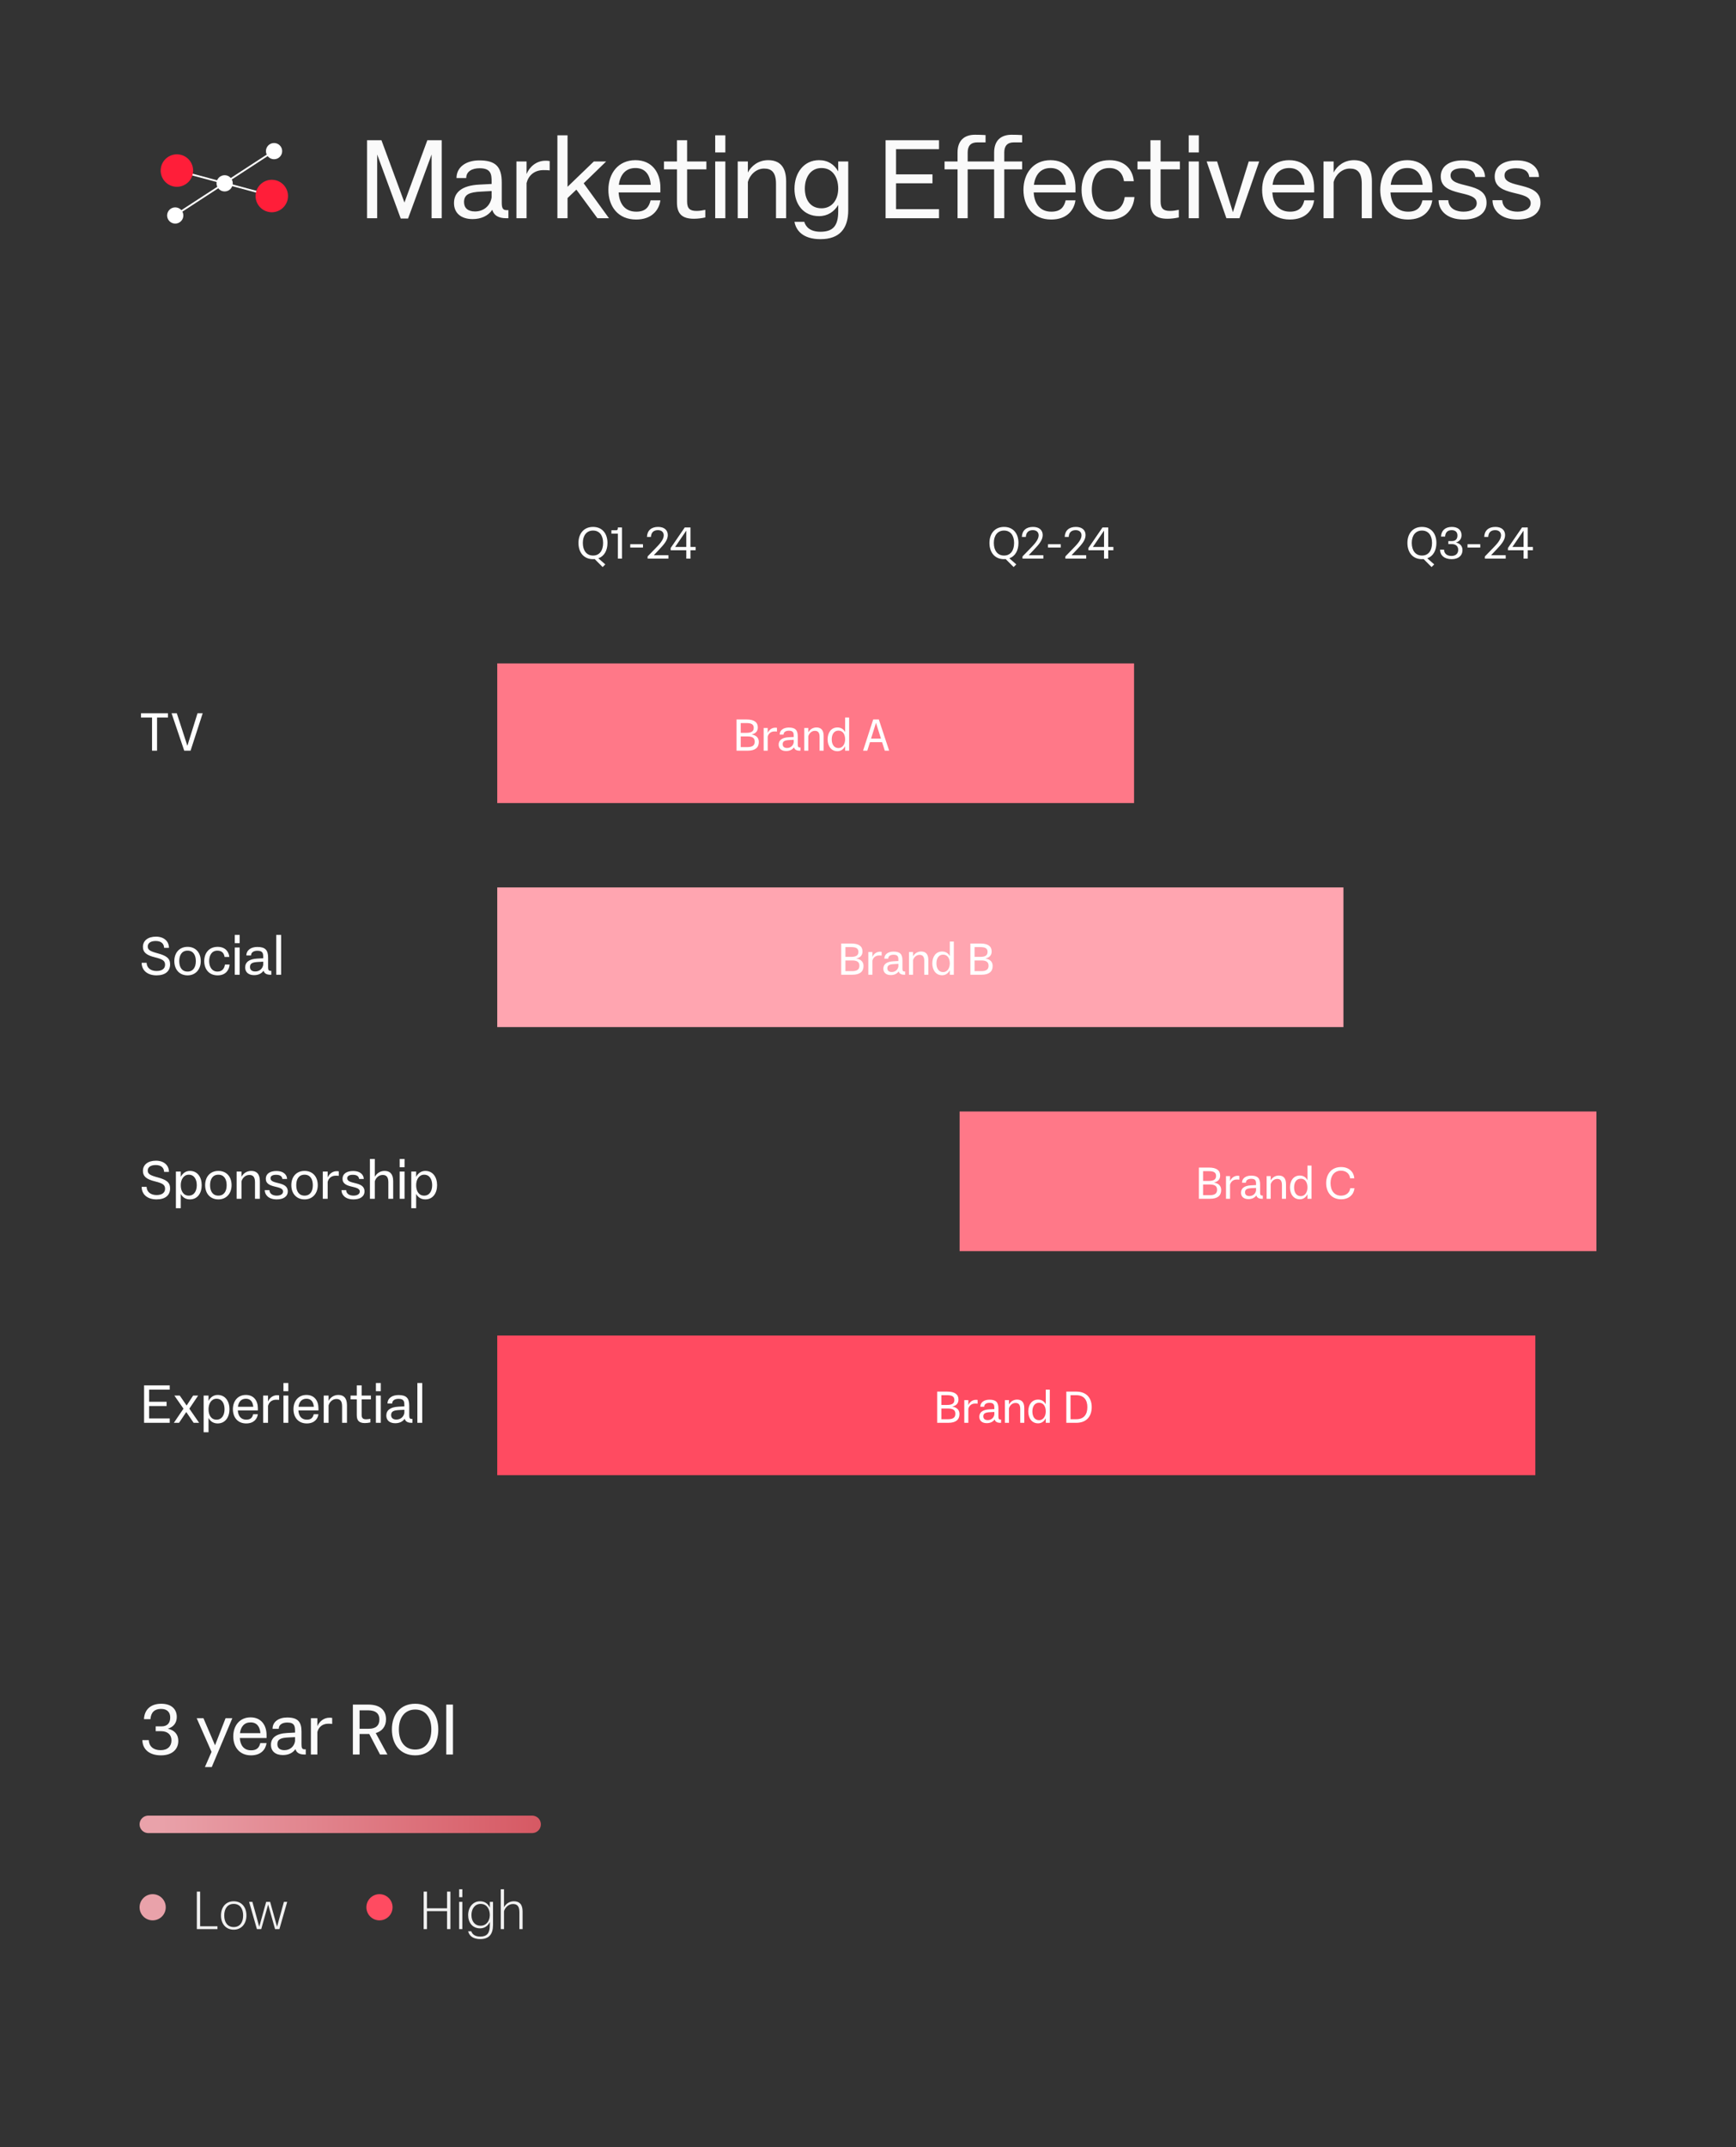 <?xml version="1.0" encoding="UTF-8"?> <svg xmlns="http://www.w3.org/2000/svg" width="199" height="246" viewBox="0 0 199 246" fill="none"><rect x="0" y="0" width="199" height="246" fill="#333333" stroke="none"/><g clip-path="url(#clip0_2367_18973)"><path fill-rule="evenodd" clip-rule="evenodd" d="M31.117 22.534L20.24 19.62L20.293 19.422L31.17 22.336L31.117 22.534Z" fill="white"></path><circle cx="20.278" cy="19.54" r="1.86" transform="rotate(-75 20.278 19.54)" fill="#FF1E39"></circle><circle cx="31.155" cy="22.456" r="1.86" transform="rotate(-75 31.155 22.456)" fill="#FF1E39"></circle><circle cx="20.087" cy="24.686" r="0.93" transform="rotate(135 20.087 24.686)" fill="white"></circle><circle cx="31.415" cy="17.314" r="0.93" transform="rotate(135 31.415 17.314)" fill="white"></circle><circle cx="25.751" cy="21.002" r="0.93" transform="rotate(135 25.751 21.002)" fill="white"></circle><path d="M31.399 17.297L20.07 24.668" stroke="white" stroke-width="0.205"></path></g><path d="M46.362 23.2L48.987 16.062H50.638V25H49.475V17.7L46.775 25.038H45.938L43.237 17.7V25H42.075V16.062H43.725L46.362 23.2ZM58.08 24.075H58.28V25H58.03C57.155 25 56.617 24.688 56.43 24.038C55.943 24.75 55.117 25.1 54.18 25.1C52.867 25.1 52.042 24.425 52.042 23.262C52.042 21.988 53.017 21.25 54.917 21.15L56.355 21.075V20.85C56.355 20 56.318 19.275 54.98 19.275C54.13 19.275 53.443 19.625 53.443 20.4H52.33C52.33 19.125 53.443 18.375 54.943 18.375C56.818 18.375 57.517 19.1 57.517 20.913V23.2C57.517 23.85 57.642 24.075 58.08 24.075ZM54.455 24.225C55.417 24.225 56.205 23.6 56.355 22.613V21.887L55.167 21.95C53.805 22.012 53.193 22.275 53.193 23.15C53.193 23.837 53.642 24.225 54.455 24.225ZM62.523 18.413C62.648 18.413 62.823 18.413 63.011 18.45V19.525C62.761 19.488 62.473 19.488 62.298 19.488C61.211 19.488 60.561 20.15 60.361 20.975V25H59.198V18.5H60.361V19.938C60.686 19.137 61.461 18.413 62.523 18.413ZM69.808 25H68.483L66.07 21.725L65.058 22.688V25H63.895V15.5H65.058V21.4L68.07 18.5H69.483L66.908 21L69.808 25ZM75.702 21.525V22.05H70.915C70.99 23.337 71.627 24.25 72.94 24.25C74.015 24.25 74.402 23.7 74.577 22.95H75.702C75.54 24.087 74.715 25.15 72.915 25.15C70.852 25.15 69.74 23.65 69.74 21.75C69.74 19.85 70.877 18.35 72.84 18.35C74.727 18.35 75.702 19.738 75.702 21.525ZM72.84 19.25C71.702 19.25 71.09 20.025 70.94 21.175H74.602C74.502 20.025 73.977 19.25 72.84 19.25ZM80.975 18.5V19.4H78.763V23.087C78.763 23.913 79.113 24.163 79.838 24.163C80.188 24.163 80.5 24.113 80.85 24.038V24.913C80.375 25.012 79.95 25.062 79.55 25.062C78.25 25.062 77.6 24.55 77.6 23.188V19.4H76.113V18.5H77.6V16.062H78.763V18.5H80.975ZM81.984 17.462V15.5H83.147V17.462H81.984ZM83.147 25H81.984V18.5H83.147V25ZM88.054 18.35C89.329 18.35 90.117 19.062 90.117 20.788V25H88.954V21.062C88.954 19.75 88.454 19.312 87.592 19.312C86.629 19.312 85.929 20.087 85.729 20.85V25H84.567V18.5H85.729V19.762C86.117 19.012 86.929 18.35 88.054 18.35ZM96.085 19.637V18.5H97.235V24.062C97.235 26.225 96.21 27.4 94.047 27.4C92.01 27.4 91.235 26.363 91.072 25.413H92.197C92.36 25.988 92.872 26.55 94.047 26.55C95.51 26.55 96.085 25.85 96.085 24.212V23.475C95.635 24.25 94.872 24.762 93.885 24.762C92.097 24.762 91.072 23.387 91.072 21.625C91.072 19.825 92.135 18.35 93.885 18.35C94.91 18.35 95.647 18.85 96.085 19.637ZM94.172 23.863C95.36 23.863 96.085 22.9 96.085 21.6C96.085 20.325 95.447 19.25 94.172 19.25C92.91 19.25 92.26 20.337 92.26 21.6C92.26 22.9 92.91 23.863 94.172 23.863ZM107.641 16.062V17.087H102.716V19.975H106.891V21H102.716V23.962H107.641V25H101.516V16.062H107.641ZM112.026 16.312C111.301 16.312 110.926 16.688 110.926 17.475V18.5H112.976V19.4H110.926V25H109.764V19.4H108.276V18.5H109.764V17.475C109.764 16.087 110.551 15.438 111.764 15.438C112.226 15.438 112.551 15.45 112.976 15.475V16.312H112.026ZM116.221 16.312C115.496 16.312 115.121 16.688 115.121 17.475V18.5H117.171V19.4H115.121V25H113.959V19.4H112.471V18.5H113.959V17.475C113.959 16.087 114.746 15.438 115.959 15.438C116.421 15.438 116.746 15.45 117.171 15.475V16.312H116.221ZM123.282 21.525V22.05H118.495C118.57 23.337 119.207 24.25 120.52 24.25C121.595 24.25 121.982 23.7 122.157 22.95H123.282C123.12 24.087 122.295 25.15 120.495 25.15C118.432 25.15 117.32 23.65 117.32 21.75C117.32 19.85 118.457 18.35 120.42 18.35C122.307 18.35 123.282 19.738 123.282 21.525ZM120.42 19.25C119.282 19.25 118.67 20.025 118.52 21.175H122.182C122.082 20.025 121.557 19.25 120.42 19.25ZM127.18 25.15C125.105 25.15 123.98 23.65 123.98 21.75C123.98 19.85 125.105 18.35 127.18 18.35C128.98 18.35 129.855 19.462 129.968 20.762H128.843C128.718 19.9 128.218 19.25 127.143 19.25C125.78 19.25 125.155 20.363 125.155 21.75C125.155 23.113 125.818 24.25 127.143 24.25C128.268 24.25 128.793 23.525 128.93 22.575H130.043C129.93 23.9 129.093 25.15 127.18 25.15ZM135.253 18.5V19.4H133.04V23.087C133.04 23.913 133.39 24.163 134.115 24.163C134.465 24.163 134.778 24.113 135.128 24.038V24.913C134.653 25.012 134.228 25.062 133.828 25.062C132.528 25.062 131.878 24.55 131.878 23.188V19.4H130.39V18.5H131.878V16.062H133.04V18.5H135.253ZM136.262 17.462V15.5H137.424V17.462H136.262ZM137.424 25H136.262V18.5H137.424V25ZM141.332 24.312L143.144 18.5H144.344L142.082 25H140.582L138.319 18.5H139.519L141.332 24.312ZM150.641 21.525V22.05H145.853C145.928 23.337 146.566 24.25 147.878 24.25C148.953 24.25 149.341 23.7 149.516 22.95H150.641C150.478 24.087 149.653 25.15 147.853 25.15C145.791 25.15 144.678 23.65 144.678 21.75C144.678 19.85 145.816 18.35 147.778 18.35C149.666 18.35 150.641 19.738 150.641 21.525ZM147.778 19.25C146.641 19.25 146.028 20.025 145.878 21.175H149.541C149.441 20.025 148.916 19.25 147.778 19.25ZM155.201 18.35C156.476 18.35 157.264 19.062 157.264 20.788V25H156.101V21.062C156.101 19.75 155.601 19.312 154.739 19.312C153.776 19.312 153.076 20.087 152.876 20.85V25H151.714V18.5H152.876V19.762C153.264 19.012 154.076 18.35 155.201 18.35ZM164.182 21.525V22.05H159.394C159.469 23.337 160.107 24.25 161.419 24.25C162.494 24.25 162.882 23.7 163.057 22.95H164.182C164.019 24.087 163.194 25.15 161.394 25.15C159.332 25.15 158.219 23.65 158.219 21.75C158.219 19.85 159.357 18.35 161.319 18.35C163.207 18.35 164.182 19.738 164.182 21.525ZM161.319 19.25C160.182 19.25 159.569 20.025 159.419 21.175H163.082C162.982 20.025 162.457 19.25 161.319 19.25ZM169.28 23.275C169.28 21.688 165.155 22.65 165.155 20.225C165.155 19.038 166.155 18.375 167.667 18.375C169.592 18.375 170.23 19.45 170.23 20.275H169.117C169.055 19.7 168.642 19.275 167.617 19.275C166.867 19.275 166.28 19.5 166.28 20.1C166.28 21.688 170.405 20.712 170.405 23.225C170.405 24.462 169.355 25.15 167.767 25.15C165.817 25.15 164.905 24.062 164.905 22.938H166.017C166.08 24 167.067 24.25 167.767 24.25C168.542 24.25 169.28 23.95 169.28 23.275ZM175.464 23.275C175.464 21.688 171.339 22.65 171.339 20.225C171.339 19.038 172.339 18.375 173.852 18.375C175.777 18.375 176.414 19.45 176.414 20.275H175.302C175.239 19.7 174.827 19.275 173.802 19.275C173.052 19.275 172.464 19.5 172.464 20.1C172.464 21.688 176.589 20.712 176.589 23.225C176.589 24.462 175.539 25.15 173.952 25.15C172.002 25.15 171.089 24.062 171.089 22.938H172.202C172.264 24 173.252 24.25 173.952 24.25C174.727 24.25 175.464 23.95 175.464 23.275Z" fill="#FAFAFA"></path><path d="M69.636 62.2C69.636 63.055 69.271 63.72 68.591 63.96L69.386 64.66L69.081 64.96L68.171 64.05C68.111 64.055 68.046 64.06 67.981 64.06C66.916 64.06 66.311 63.28 66.311 62.2C66.311 61.145 66.916 60.365 67.981 60.365C69.051 60.365 69.636 61.145 69.636 62.2ZM66.811 62.2C66.811 63.08 67.246 63.645 67.981 63.645C68.721 63.645 69.136 63.08 69.136 62.2C69.136 61.345 68.721 60.78 67.981 60.78C67.246 60.78 66.811 61.345 66.811 62.2ZM70.826 60.425H71.296V64H70.826V61.14H70.086V60.745H70.621C70.786 60.745 70.826 60.69 70.826 60.425ZM73.706 62.73H72.246V62.35H73.706V62.73ZM75.601 62.915L74.946 63.605H76.621V64H74.236V63.745L75.146 62.81C75.546 62.4 76.086 61.845 76.086 61.335C76.086 60.995 75.871 60.735 75.416 60.735C74.921 60.735 74.646 61.005 74.616 61.51H74.161C74.191 60.77 74.666 60.365 75.436 60.365C76.156 60.365 76.551 60.74 76.551 61.3C76.551 61.87 76.131 62.35 75.601 62.915ZM79.15 62.66H79.74V63.04H79.15V64H78.67V63.04H76.88V62.78L78.495 60.425H79.15V62.66ZM78.67 60.79L77.39 62.66H78.67V60.79Z" fill="white"></path><path d="M116.748 62.2C116.748 63.055 116.383 63.72 115.703 63.96L116.498 64.66L116.193 64.96L115.283 64.05C115.223 64.055 115.158 64.06 115.093 64.06C114.028 64.06 113.423 63.28 113.423 62.2C113.423 61.145 114.028 60.365 115.093 60.365C116.163 60.365 116.748 61.145 116.748 62.2ZM113.923 62.2C113.923 63.08 114.358 63.645 115.093 63.645C115.833 63.645 116.248 63.08 116.248 62.2C116.248 61.345 115.833 60.78 115.093 60.78C114.358 60.78 113.923 61.345 113.923 62.2ZM118.577 62.915L117.922 63.605H119.597V64H117.212V63.745L118.122 62.81C118.522 62.4 119.062 61.845 119.062 61.335C119.062 60.995 118.847 60.735 118.392 60.735C117.897 60.735 117.622 61.005 117.592 61.51H117.137C117.167 60.77 117.642 60.365 118.412 60.365C119.132 60.365 119.527 60.74 119.527 61.3C119.527 61.87 119.107 62.35 118.577 62.915ZM121.594 62.73H120.134V62.35H121.594V62.73ZM123.49 62.915L122.835 63.605H124.51V64H122.125V63.745L123.035 62.81C123.435 62.4 123.975 61.845 123.975 61.335C123.975 60.995 123.76 60.735 123.305 60.735C122.81 60.735 122.535 61.005 122.505 61.51H122.05C122.08 60.77 122.555 60.365 123.325 60.365C124.045 60.365 124.44 60.74 124.44 61.3C124.44 61.87 124.02 62.35 123.49 62.915ZM127.038 62.66H127.628V63.04H127.038V64H126.558V63.04H124.768V62.78L126.383 60.425H127.038V62.66ZM126.558 60.79L125.278 62.66H126.558V60.79Z" fill="white"></path><path d="M164.657 62.2C164.657 63.055 164.292 63.72 163.612 63.96L164.407 64.66L164.102 64.96L163.192 64.05C163.132 64.055 163.067 64.06 163.002 64.06C161.937 64.06 161.332 63.28 161.332 62.2C161.332 61.145 161.937 60.365 163.002 60.365C164.072 60.365 164.657 61.145 164.657 62.2ZM161.832 62.2C161.832 63.08 162.267 63.645 163.002 63.645C163.742 63.645 164.157 63.08 164.157 62.2C164.157 61.345 163.742 60.78 163.002 60.78C162.267 60.78 161.832 61.345 161.832 62.2ZM166.897 62.15C167.377 62.26 167.647 62.565 167.647 63.025C167.647 63.615 167.217 64.06 166.407 64.06C165.557 64.06 165.082 63.615 165.072 62.97H165.532C165.547 63.405 165.852 63.69 166.382 63.69C166.887 63.69 167.157 63.4 167.157 62.99C167.157 62.58 166.877 62.33 166.412 62.33H166.027V61.985H166.447C166.862 61.985 167.067 61.74 167.067 61.35C167.067 60.985 166.862 60.735 166.407 60.735C165.937 60.735 165.682 60.995 165.652 61.47H165.187C165.217 60.79 165.662 60.365 166.427 60.365C167.137 60.365 167.537 60.74 167.537 61.31C167.537 61.73 167.307 62.03 166.897 62.15ZM169.685 62.73H168.225V62.35H169.685V62.73ZM171.58 62.915L170.925 63.605H172.6V64H170.215V63.745L171.125 62.81C171.525 62.4 172.065 61.845 172.065 61.335C172.065 60.995 171.85 60.735 171.395 60.735C170.9 60.735 170.625 61.005 170.595 61.51H170.14C170.17 60.77 170.645 60.365 171.415 60.365C172.135 60.365 172.53 60.74 172.53 61.3C172.53 61.87 172.11 62.35 171.58 62.915ZM175.128 62.66H175.718V63.04H175.128V64H174.648V63.04H172.858V62.78L174.473 60.425H175.128V62.66ZM174.648 60.79L173.368 62.66H174.648V60.79Z" fill="white"></path><path d="M19.252 81.71V82.202H18.004V86H17.428V82.202H16.162V81.71H19.252ZM21.478 85.442L22.642 81.71H23.236L21.844 86H21.118L19.666 81.71H20.266L21.478 85.442Z" fill="white"></path><rect width="73" height="16" transform="translate(57 76)" fill="#FF7888"></rect><path d="M86.15 84.14C86.76 84.245 86.985 84.58 86.985 85.005C86.985 85.64 86.57 86 85.71 86H84.43V82.425H85.59C86.455 82.425 86.87 82.75 86.87 83.335C86.87 83.685 86.71 84.02 86.15 84.14ZM85.555 82.835H84.91V83.955H85.555C86.155 83.955 86.4 83.775 86.4 83.385C86.4 82.995 86.155 82.835 85.555 82.835ZM84.91 85.59H85.675C86.265 85.59 86.515 85.385 86.515 84.97C86.515 84.55 86.265 84.365 85.675 84.365H84.91V85.59ZM88.868 83.365C88.918 83.365 88.988 83.365 89.063 83.38V83.81C88.963 83.795 88.848 83.795 88.778 83.795C88.343 83.795 88.083 84.06 88.003 84.39V86H87.538V83.4H88.003V83.975C88.133 83.655 88.443 83.365 88.868 83.365ZM91.674 85.63H91.754V86H91.654C91.304 86 91.089 85.875 91.014 85.615C90.819 85.9 90.489 86.04 90.114 86.04C89.589 86.04 89.259 85.77 89.259 85.305C89.259 84.795 89.649 84.5 90.409 84.46L90.984 84.43V84.34C90.984 84 90.969 83.71 90.434 83.71C90.094 83.71 89.819 83.85 89.819 84.16H89.374C89.374 83.65 89.819 83.35 90.419 83.35C91.169 83.35 91.449 83.64 91.449 84.365V85.28C91.449 85.54 91.499 85.63 91.674 85.63ZM90.224 85.69C90.609 85.69 90.924 85.44 90.984 85.045V84.755L90.509 84.78C89.964 84.805 89.719 84.91 89.719 85.26C89.719 85.535 89.899 85.69 90.224 85.69ZM93.591 83.34C94.101 83.34 94.416 83.625 94.416 84.315V86H93.951V84.425C93.951 83.9 93.751 83.725 93.406 83.725C93.021 83.725 92.741 84.035 92.661 84.34V86H92.196V83.4H92.661V83.905C92.816 83.605 93.141 83.34 93.591 83.34ZM96.878 83.875V82.2H97.338V86H96.878V85.48C96.703 85.825 96.403 86.06 95.998 86.06C95.273 86.06 94.873 85.46 94.873 84.7C94.873 83.94 95.273 83.34 95.998 83.34C96.418 83.34 96.708 83.55 96.878 83.875ZM96.113 85.7C96.598 85.7 96.878 85.235 96.878 84.7C96.878 84.145 96.628 83.7 96.113 83.7C95.593 83.7 95.343 84.145 95.343 84.7C95.343 85.255 95.593 85.7 96.113 85.7ZM101.925 86H101.425L101.115 85.025H99.725L99.42 86H98.935L100.095 82.425H100.74L101.925 86ZM100.415 82.805L99.85 84.615H100.985L100.415 82.805Z" fill="white"></path><path d="M17.944 111.738C16.906 111.738 16.24 111.174 16.24 110.298H16.804C16.822 110.868 17.26 111.24 17.95 111.24C18.574 111.24 18.922 110.964 18.922 110.526C18.922 110.076 18.67 109.896 17.77 109.674C16.78 109.434 16.384 109.092 16.384 108.48C16.384 107.76 16.96 107.304 17.878 107.304C18.778 107.304 19.366 107.814 19.366 108.588H18.814C18.79 108.114 18.49 107.802 17.842 107.802C17.236 107.802 16.936 108.072 16.936 108.426C16.936 108.816 17.194 108.978 18.064 109.212C19.072 109.482 19.498 109.782 19.498 110.478C19.498 111.27 18.94 111.738 17.944 111.738ZM21.501 111.738C20.559 111.738 19.983 111.054 19.983 110.106C19.983 109.152 20.559 108.474 21.501 108.474C22.443 108.474 23.013 109.152 23.013 110.106C23.013 111.054 22.419 111.738 21.501 111.738ZM21.501 111.306C22.143 111.306 22.449 110.808 22.449 110.106C22.449 109.41 22.143 108.906 21.501 108.906C20.853 108.906 20.547 109.41 20.547 110.106C20.547 110.808 20.853 111.306 21.501 111.306ZM24.947 111.738C23.951 111.738 23.411 111.018 23.411 110.106C23.411 109.194 23.951 108.474 24.947 108.474C25.811 108.474 26.231 109.008 26.285 109.632H25.745C25.685 109.218 25.445 108.906 24.929 108.906C24.275 108.906 23.975 109.44 23.975 110.106C23.975 110.76 24.293 111.306 24.929 111.306C25.469 111.306 25.721 110.958 25.787 110.502H26.321C26.267 111.138 25.865 111.738 24.947 111.738ZM26.914 108.048V107.106H27.472V108.048H26.914ZM27.472 111.666H26.914V108.546H27.472V111.666ZM31.003 111.222H31.099V111.666H30.979C30.559 111.666 30.301 111.516 30.211 111.204C29.977 111.546 29.581 111.714 29.131 111.714C28.501 111.714 28.105 111.39 28.105 110.832C28.105 110.22 28.573 109.866 29.485 109.818L30.175 109.782V109.674C30.175 109.266 30.157 108.918 29.515 108.918C29.107 108.918 28.777 109.086 28.777 109.458H28.243C28.243 108.846 28.777 108.486 29.497 108.486C30.397 108.486 30.733 108.834 30.733 109.704V110.802C30.733 111.114 30.793 111.222 31.003 111.222ZM29.263 111.294C29.725 111.294 30.103 110.994 30.175 110.52V110.172L29.605 110.202C28.951 110.232 28.657 110.358 28.657 110.778C28.657 111.108 28.873 111.294 29.263 111.294ZM32.224 111.666H31.666V107.106H32.224V111.666Z" fill="white"></path><rect width="97" height="16" transform="translate(57 101.666)" fill="#FFA5B0"></rect><path d="M98.15 109.806C98.76 109.911 98.985 110.246 98.985 110.671C98.985 111.306 98.57 111.666 97.71 111.666H96.43V108.091H97.59C98.455 108.091 98.87 108.416 98.87 109.001C98.87 109.351 98.71 109.686 98.15 109.806ZM97.555 108.501H96.91V109.621H97.555C98.155 109.621 98.4 109.441 98.4 109.051C98.4 108.661 98.155 108.501 97.555 108.501ZM96.91 111.256H97.675C98.265 111.256 98.515 111.051 98.515 110.636C98.515 110.216 98.265 110.031 97.675 110.031H96.91V111.256ZM100.868 109.031C100.918 109.031 100.988 109.031 101.063 109.046V109.476C100.963 109.461 100.848 109.461 100.778 109.461C100.343 109.461 100.083 109.726 100.003 110.056V111.666H99.538V109.066H100.003V109.641C100.133 109.321 100.443 109.031 100.868 109.031ZM103.674 111.296H103.754V111.666H103.654C103.304 111.666 103.089 111.541 103.014 111.281C102.819 111.566 102.489 111.706 102.114 111.706C101.589 111.706 101.259 111.436 101.259 110.971C101.259 110.461 101.649 110.166 102.409 110.126L102.984 110.096V110.006C102.984 109.666 102.969 109.376 102.434 109.376C102.094 109.376 101.819 109.516 101.819 109.826H101.374C101.374 109.316 101.819 109.016 102.419 109.016C103.169 109.016 103.449 109.306 103.449 110.031V110.946C103.449 111.206 103.499 111.296 103.674 111.296ZM102.224 111.356C102.609 111.356 102.924 111.106 102.984 110.711V110.421L102.509 110.446C101.964 110.471 101.719 110.576 101.719 110.926C101.719 111.201 101.899 111.356 102.224 111.356ZM105.591 109.006C106.101 109.006 106.416 109.291 106.416 109.981V111.666H105.951V110.091C105.951 109.566 105.751 109.391 105.406 109.391C105.021 109.391 104.741 109.701 104.661 110.006V111.666H104.196V109.066H104.661V109.571C104.816 109.271 105.141 109.006 105.591 109.006ZM108.878 109.541V107.866H109.338V111.666H108.878V111.146C108.703 111.491 108.403 111.726 107.998 111.726C107.273 111.726 106.873 111.126 106.873 110.366C106.873 109.606 107.273 109.006 107.998 109.006C108.418 109.006 108.708 109.216 108.878 109.541ZM108.113 111.366C108.598 111.366 108.878 110.901 108.878 110.366C108.878 109.811 108.628 109.366 108.113 109.366C107.593 109.366 107.343 109.811 107.343 110.366C107.343 110.921 107.593 111.366 108.113 111.366ZM112.955 109.806C113.565 109.911 113.79 110.246 113.79 110.671C113.79 111.306 113.375 111.666 112.515 111.666H111.235V108.091H112.395C113.26 108.091 113.675 108.416 113.675 109.001C113.675 109.351 113.515 109.686 112.955 109.806ZM112.36 108.501H111.715V109.621H112.36C112.96 109.621 113.205 109.441 113.205 109.051C113.205 108.661 112.96 108.501 112.36 108.501ZM111.715 111.256H112.48C113.07 111.256 113.32 111.051 113.32 110.636C113.32 110.216 113.07 110.031 112.48 110.031H111.715V111.256Z" fill="white"></path><path d="M17.944 137.406C16.906 137.406 16.24 136.842 16.24 135.966H16.804C16.822 136.536 17.26 136.908 17.95 136.908C18.574 136.908 18.922 136.632 18.922 136.194C18.922 135.744 18.67 135.564 17.77 135.342C16.78 135.102 16.384 134.76 16.384 134.148C16.384 133.428 16.96 132.972 17.878 132.972C18.778 132.972 19.366 133.482 19.366 134.256H18.814C18.79 133.782 18.49 133.47 17.842 133.47C17.236 133.47 16.936 133.74 16.936 134.094C16.936 134.484 17.194 134.646 18.064 134.88C19.072 135.15 19.498 135.45 19.498 136.146C19.498 136.938 18.94 137.406 17.944 137.406ZM21.771 134.142C22.641 134.142 23.121 134.862 23.121 135.774C23.121 136.686 22.641 137.406 21.771 137.406C21.273 137.406 20.925 137.16 20.721 136.776V138.414H20.163V134.214H20.721V134.826C20.931 134.418 21.291 134.142 21.771 134.142ZM21.639 136.974C22.257 136.974 22.557 136.44 22.557 135.774C22.557 135.108 22.257 134.574 21.639 134.574C21.051 134.574 20.721 135.132 20.721 135.774C20.721 136.44 21.015 136.974 21.639 136.974ZM25.034 137.406C24.092 137.406 23.516 136.722 23.516 135.774C23.516 134.82 24.092 134.142 25.034 134.142C25.976 134.142 26.546 134.82 26.546 135.774C26.546 136.722 25.952 137.406 25.034 137.406ZM25.034 136.974C25.676 136.974 25.982 136.476 25.982 135.774C25.982 135.078 25.676 134.574 25.034 134.574C24.386 134.574 24.08 135.078 24.08 135.774C24.08 136.476 24.386 136.974 25.034 136.974ZM28.798 134.142C29.41 134.142 29.788 134.484 29.788 135.312V137.334H29.23V135.444C29.23 134.814 28.99 134.604 28.576 134.604C28.114 134.604 27.778 134.976 27.682 135.342V137.334H27.124V134.214H27.682V134.82C27.868 134.46 28.258 134.142 28.798 134.142ZM32.449 136.506C32.449 135.744 30.469 136.206 30.469 135.042C30.469 134.472 30.949 134.154 31.675 134.154C32.599 134.154 32.905 134.67 32.905 135.066H32.371C32.341 134.79 32.143 134.586 31.651 134.586C31.291 134.586 31.009 134.694 31.009 134.982C31.009 135.744 32.989 135.276 32.989 136.482C32.989 137.076 32.485 137.406 31.723 137.406C30.787 137.406 30.349 136.884 30.349 136.344H30.883C30.913 136.854 31.387 136.974 31.723 136.974C32.095 136.974 32.449 136.83 32.449 136.506ZM34.913 137.406C33.971 137.406 33.395 136.722 33.395 135.774C33.395 134.82 33.971 134.142 34.913 134.142C35.855 134.142 36.425 134.82 36.425 135.774C36.425 136.722 35.831 137.406 34.913 137.406ZM34.913 136.974C35.555 136.974 35.861 136.476 35.861 135.774C35.861 135.078 35.555 134.574 34.913 134.574C34.265 134.574 33.959 135.078 33.959 135.774C33.959 136.476 34.265 136.974 34.913 136.974ZM38.599 134.172C38.659 134.172 38.743 134.172 38.833 134.19V134.706C38.713 134.688 38.575 134.688 38.491 134.688C37.969 134.688 37.657 135.006 37.561 135.402V137.334H37.003V134.214H37.561V134.904C37.717 134.52 38.089 134.172 38.599 134.172ZM41.244 136.506C41.244 135.744 39.264 136.206 39.264 135.042C39.264 134.472 39.744 134.154 40.47 134.154C41.394 134.154 41.7 134.67 41.7 135.066H41.166C41.136 134.79 40.938 134.586 40.446 134.586C40.086 134.586 39.804 134.694 39.804 134.982C39.804 135.744 41.784 135.276 41.784 136.482C41.784 137.076 41.28 137.406 40.518 137.406C39.582 137.406 39.144 136.884 39.144 136.344H39.678C39.708 136.854 40.182 136.974 40.518 136.974C40.89 136.974 41.244 136.83 41.244 136.506ZM44.086 134.142C44.692 134.142 45.07 134.484 45.07 135.312V137.334H44.518V135.444C44.518 134.814 44.272 134.604 43.864 134.604C43.396 134.604 43.06 134.976 42.964 135.342V137.334H42.406V132.774H42.964V134.82C43.156 134.466 43.54 134.142 44.086 134.142ZM45.816 133.716V132.774H46.374V133.716H45.816ZM46.374 137.334H45.816V134.214H46.374V137.334ZM48.754 134.142C49.624 134.142 50.104 134.862 50.104 135.774C50.104 136.686 49.624 137.406 48.754 137.406C48.256 137.406 47.908 137.16 47.704 136.776V138.414H47.146V134.214H47.704V134.826C47.914 134.418 48.274 134.142 48.754 134.142ZM48.622 136.974C49.24 136.974 49.54 136.44 49.54 135.774C49.54 135.108 49.24 134.574 48.622 134.574C48.034 134.574 47.704 135.132 47.704 135.774C47.704 136.44 47.998 136.974 48.622 136.974Z" fill="white"></path><rect width="73" height="16" transform="translate(110 127.334)" fill="#FF7888"></rect><path d="M139.15 135.474C139.76 135.579 139.985 135.914 139.985 136.339C139.985 136.974 139.57 137.334 138.71 137.334H137.43V133.759H138.59C139.455 133.759 139.87 134.084 139.87 134.669C139.87 135.019 139.71 135.354 139.15 135.474ZM138.555 134.169H137.91V135.289H138.555C139.155 135.289 139.4 135.109 139.4 134.719C139.4 134.329 139.155 134.169 138.555 134.169ZM137.91 136.924H138.675C139.265 136.924 139.515 136.719 139.515 136.304C139.515 135.884 139.265 135.699 138.675 135.699H137.91V136.924ZM141.868 134.699C141.918 134.699 141.988 134.699 142.063 134.714V135.144C141.963 135.129 141.848 135.129 141.778 135.129C141.343 135.129 141.083 135.394 141.003 135.724V137.334H140.538V134.734H141.003V135.309C141.133 134.989 141.443 134.699 141.868 134.699ZM144.674 136.964H144.754V137.334H144.654C144.304 137.334 144.089 137.209 144.014 136.949C143.819 137.234 143.489 137.374 143.114 137.374C142.589 137.374 142.259 137.104 142.259 136.639C142.259 136.129 142.649 135.834 143.409 135.794L143.984 135.764V135.674C143.984 135.334 143.969 135.044 143.434 135.044C143.094 135.044 142.819 135.184 142.819 135.494H142.374C142.374 134.984 142.819 134.684 143.419 134.684C144.169 134.684 144.449 134.974 144.449 135.699V136.614C144.449 136.874 144.499 136.964 144.674 136.964ZM143.224 137.024C143.609 137.024 143.924 136.774 143.984 136.379V136.089L143.509 136.114C142.964 136.139 142.719 136.244 142.719 136.594C142.719 136.869 142.899 137.024 143.224 137.024ZM146.591 134.674C147.101 134.674 147.416 134.959 147.416 135.649V137.334H146.951V135.759C146.951 135.234 146.751 135.059 146.406 135.059C146.021 135.059 145.741 135.369 145.661 135.674V137.334H145.196V134.734H145.661V135.239C145.816 134.939 146.141 134.674 146.591 134.674ZM149.878 135.209V133.534H150.338V137.334H149.878V136.814C149.703 137.159 149.403 137.394 148.998 137.394C148.273 137.394 147.873 136.794 147.873 136.034C147.873 135.274 148.273 134.674 148.998 134.674C149.418 134.674 149.708 134.884 149.878 135.209ZM149.113 137.034C149.598 137.034 149.878 136.569 149.878 136.034C149.878 135.479 149.628 135.034 149.113 135.034C148.593 135.034 148.343 135.479 148.343 136.034C148.343 136.589 148.593 137.034 149.113 137.034ZM154.78 136.129H155.265C155.2 136.814 154.665 137.394 153.735 137.394C152.665 137.394 152.02 136.619 152.02 135.544C152.02 134.499 152.635 133.699 153.73 133.699C154.68 133.699 155.195 134.299 155.245 134.989H154.765C154.72 134.504 154.34 134.114 153.715 134.114C152.96 134.114 152.52 134.699 152.52 135.539C152.52 136.394 152.96 136.979 153.72 136.979C154.34 136.979 154.72 136.604 154.78 136.129Z" fill="white"></path><path d="M19.456 158.71V159.202H17.092V160.588H19.096V161.08H17.092V162.502H19.456V163H16.516V158.71H19.456ZM21.705 161.38L22.827 163H22.197L21.351 161.764L20.523 163H19.929L21.033 161.38L19.989 159.88H20.607L21.393 161.02L22.137 159.88H22.713L21.705 161.38ZM24.953 159.808C25.823 159.808 26.303 160.528 26.303 161.44C26.303 162.352 25.823 163.072 24.953 163.072C24.455 163.072 24.107 162.826 23.903 162.442V164.08H23.345V159.88H23.903V160.492C24.113 160.084 24.473 159.808 24.953 159.808ZM24.821 162.64C25.439 162.64 25.739 162.106 25.739 161.44C25.739 160.774 25.439 160.24 24.821 160.24C24.233 160.24 23.903 160.798 23.903 161.44C23.903 162.106 24.197 162.64 24.821 162.64ZM29.56 161.332V161.584H27.262C27.298 162.202 27.604 162.64 28.234 162.64C28.75 162.64 28.936 162.376 29.02 162.016H29.56C29.482 162.562 29.086 163.072 28.222 163.072C27.232 163.072 26.698 162.352 26.698 161.44C26.698 160.528 27.244 159.808 28.186 159.808C29.092 159.808 29.56 160.474 29.56 161.332ZM28.186 160.24C27.64 160.24 27.346 160.612 27.274 161.164H29.032C28.984 160.612 28.732 160.24 28.186 160.24ZM31.761 159.838C31.821 159.838 31.905 159.838 31.995 159.856V160.372C31.875 160.354 31.737 160.354 31.653 160.354C31.131 160.354 30.819 160.672 30.723 161.068V163H30.165V159.88H30.723V160.57C30.879 160.186 31.251 159.838 31.761 159.838ZM32.492 159.382V158.44H33.05V159.382H32.492ZM33.05 163H32.492V159.88H33.05V163ZM36.503 161.332V161.584H34.205C34.241 162.202 34.547 162.64 35.177 162.64C35.693 162.64 35.879 162.376 35.963 162.016H36.503C36.425 162.562 36.029 163.072 35.165 163.072C34.175 163.072 33.641 162.352 33.641 161.44C33.641 160.528 34.187 159.808 35.129 159.808C36.035 159.808 36.503 160.474 36.503 161.332ZM35.129 160.24C34.583 160.24 34.289 160.612 34.217 161.164H35.975C35.927 160.612 35.675 160.24 35.129 160.24ZM38.782 159.808C39.395 159.808 39.773 160.15 39.773 160.978V163H39.215V161.11C39.215 160.48 38.974 160.27 38.56 160.27C38.099 160.27 37.763 160.642 37.666 161.008V163H37.108V159.88H37.666V160.486C37.852 160.126 38.242 159.808 38.782 159.808ZM42.517 159.88V160.312H41.455V162.082C41.455 162.478 41.623 162.598 41.971 162.598C42.139 162.598 42.289 162.574 42.457 162.538V162.958C42.229 163.006 42.025 163.03 41.833 163.03C41.209 163.03 40.897 162.784 40.897 162.13V160.312H40.183V159.88H40.897V158.71H41.455V159.88H42.517ZM43.091 159.382V158.44H43.649V159.382H43.091ZM43.649 163H43.091V159.88H43.649V163ZM47.181 162.556H47.277V163H47.157C46.737 163 46.479 162.85 46.389 162.538C46.155 162.88 45.759 163.048 45.309 163.048C44.679 163.048 44.283 162.724 44.283 162.166C44.283 161.554 44.751 161.2 45.663 161.152L46.353 161.116V161.008C46.353 160.6 46.335 160.252 45.693 160.252C45.285 160.252 44.955 160.42 44.955 160.792H44.421C44.421 160.18 44.955 159.82 45.675 159.82C46.575 159.82 46.911 160.168 46.911 161.038V162.136C46.911 162.448 46.971 162.556 47.181 162.556ZM45.441 162.628C45.903 162.628 46.281 162.328 46.353 161.854V161.506L45.783 161.536C45.129 161.566 44.835 161.692 44.835 162.112C44.835 162.442 45.051 162.628 45.441 162.628ZM48.402 163H47.844V158.44H48.402V163Z" fill="white"></path><rect width="119" height="16" transform="translate(57 153)" fill="#FF4B61"></rect><path d="M109.15 161.14C109.76 161.245 109.985 161.58 109.985 162.005C109.985 162.64 109.57 163 108.71 163H107.43V159.425H108.59C109.455 159.425 109.87 159.75 109.87 160.335C109.87 160.685 109.71 161.02 109.15 161.14ZM108.555 159.835H107.91V160.955H108.555C109.155 160.955 109.4 160.775 109.4 160.385C109.4 159.995 109.155 159.835 108.555 159.835ZM107.91 162.59H108.675C109.265 162.59 109.515 162.385 109.515 161.97C109.515 161.55 109.265 161.365 108.675 161.365H107.91V162.59ZM111.868 160.365C111.918 160.365 111.988 160.365 112.063 160.38V160.81C111.963 160.795 111.848 160.795 111.778 160.795C111.343 160.795 111.083 161.06 111.003 161.39V163H110.538V160.4H111.003V160.975C111.133 160.655 111.443 160.365 111.868 160.365ZM114.674 162.63H114.754V163H114.654C114.304 163 114.089 162.875 114.014 162.615C113.819 162.9 113.489 163.04 113.114 163.04C112.589 163.04 112.259 162.77 112.259 162.305C112.259 161.795 112.649 161.5 113.409 161.46L113.984 161.43V161.34C113.984 161 113.969 160.71 113.434 160.71C113.094 160.71 112.819 160.85 112.819 161.16H112.374C112.374 160.65 112.819 160.35 113.419 160.35C114.169 160.35 114.449 160.64 114.449 161.365V162.28C114.449 162.54 114.499 162.63 114.674 162.63ZM113.224 162.69C113.609 162.69 113.924 162.44 113.984 162.045V161.755L113.509 161.78C112.964 161.805 112.719 161.91 112.719 162.26C112.719 162.535 112.899 162.69 113.224 162.69ZM116.591 160.34C117.101 160.34 117.416 160.625 117.416 161.315V163H116.951V161.425C116.951 160.9 116.751 160.725 116.406 160.725C116.021 160.725 115.741 161.035 115.661 161.34V163H115.196V160.4H115.661V160.905C115.816 160.605 116.141 160.34 116.591 160.34ZM119.878 160.875V159.2H120.338V163H119.878V162.48C119.703 162.825 119.403 163.06 118.998 163.06C118.273 163.06 117.873 162.46 117.873 161.7C117.873 160.94 118.273 160.34 118.998 160.34C119.418 160.34 119.708 160.55 119.878 160.875ZM119.113 162.7C119.598 162.7 119.878 162.235 119.878 161.7C119.878 161.145 119.628 160.7 119.113 160.7C118.593 160.7 118.343 161.145 118.343 161.7C118.343 162.255 118.593 162.7 119.113 162.7ZM123.375 159.425C124.57 159.425 125.145 160.185 125.145 161.2C125.145 162.24 124.57 163 123.375 163H122.235V159.425H123.375ZM122.715 162.59H123.375C124.25 162.59 124.645 162.045 124.645 161.2C124.645 160.38 124.25 159.835 123.375 159.835H122.715V162.59Z" fill="white"></path><path d="M19.24 198.04C20.008 198.216 20.44 198.704 20.44 199.44C20.44 200.384 19.752 201.096 18.456 201.096C17.096 201.096 16.336 200.384 16.32 199.352H17.056C17.08 200.048 17.568 200.504 18.416 200.504C19.224 200.504 19.656 200.04 19.656 199.384C19.656 198.728 19.208 198.328 18.464 198.328H17.848V197.776H18.52C19.184 197.776 19.512 197.384 19.512 196.76C19.512 196.176 19.184 195.776 18.456 195.776C17.704 195.776 17.296 196.192 17.248 196.952H16.504C16.552 195.864 17.264 195.184 18.488 195.184C19.624 195.184 20.264 195.784 20.264 196.696C20.264 197.368 19.896 197.848 19.24 198.04ZM24.649 199.944L25.857 196.84H26.633L24.273 202.44H23.489L24.249 200.696L22.545 196.84H23.321L24.649 199.944ZM30.556 198.776V199.112H27.492C27.54 199.936 27.948 200.52 28.788 200.52C29.476 200.52 29.724 200.168 29.836 199.688H30.556C30.452 200.416 29.924 201.096 28.772 201.096C27.452 201.096 26.74 200.136 26.74 198.92C26.74 197.704 27.468 196.744 28.724 196.744C29.932 196.744 30.556 197.632 30.556 198.776ZM28.724 197.32C27.996 197.32 27.604 197.816 27.508 198.552H29.852C29.788 197.816 29.452 197.32 28.724 197.32ZM34.923 200.408H35.051V201H34.891C34.331 201 33.987 200.8 33.867 200.384C33.555 200.84 33.027 201.064 32.427 201.064C31.587 201.064 31.059 200.632 31.059 199.888C31.059 199.072 31.683 198.6 32.899 198.536L33.819 198.488V198.344C33.819 197.8 33.795 197.336 32.939 197.336C32.395 197.336 31.955 197.56 31.955 198.056H31.243C31.243 197.24 31.955 196.76 32.915 196.76C34.115 196.76 34.563 197.224 34.563 198.384V199.848C34.563 200.264 34.643 200.408 34.923 200.408ZM32.603 200.504C33.219 200.504 33.723 200.104 33.819 199.472V199.008L33.059 199.048C32.187 199.088 31.795 199.256 31.795 199.816C31.795 200.256 32.083 200.504 32.603 200.504ZM37.766 196.784C37.846 196.784 37.958 196.784 38.078 196.808V197.496C37.918 197.472 37.734 197.472 37.622 197.472C36.926 197.472 36.51 197.896 36.382 198.424V201H35.638V196.84H36.382V197.76C36.59 197.248 37.086 196.784 37.766 196.784ZM43.074 198.544L44.41 201H43.562L42.33 198.648H42.322H41.218V201H40.45V195.28H42.218C43.546 195.28 44.25 195.904 44.25 196.968C44.25 197.768 43.818 198.328 43.074 198.544ZM42.186 195.936H41.218V198.048H42.29C43.106 198.048 43.49 197.656 43.49 196.976C43.49 196.344 43.106 195.936 42.186 195.936ZM47.595 201.096C45.891 201.096 44.923 199.848 44.923 198.12C44.923 196.432 45.891 195.184 47.595 195.184C49.307 195.184 50.243 196.432 50.243 198.12C50.243 199.848 49.307 201.096 47.595 201.096ZM47.595 200.432C48.779 200.432 49.443 199.528 49.443 198.12C49.443 196.752 48.779 195.848 47.595 195.848C46.419 195.848 45.723 196.752 45.723 198.12C45.723 199.528 46.419 200.432 47.595 200.432ZM51.923 201H51.155V195.28H51.923V201Z" fill="#FAFAFA"></path><path d="M17 209L61 209" stroke="url(#paint0_linear_2367_18973)" stroke-width="2" stroke-miterlimit="10" stroke-linecap="round"></path><circle cx="17.5" cy="218.5" r="1.5" fill="#E9A2AA"></circle><path d="M22.942 216.71V220.676H24.928V221H22.564V216.71H22.942ZM26.791 221.066C25.873 221.066 25.333 220.382 25.333 219.44C25.333 218.498 25.873 217.814 26.791 217.814C27.709 217.814 28.249 218.498 28.249 219.44C28.249 220.382 27.685 221.066 26.791 221.066ZM26.791 220.766C27.523 220.766 27.871 220.202 27.871 219.44C27.871 218.684 27.523 218.114 26.791 218.114C26.059 218.114 25.705 218.684 25.705 219.44C25.705 220.202 26.059 220.766 26.791 220.766ZM31.758 220.73L32.544 217.88H32.922L32.028 221H31.53L30.738 218.186L29.946 221H29.448L28.554 217.88H28.932L29.718 220.73L30.51 217.88H30.966L31.758 220.73Z" fill="#F2F2F2"></path><circle cx="43.5" cy="218.5" r="1.5" fill="#FF4B61"></circle><path d="M51.246 218.618V216.71H51.63V221H51.246V218.942H48.942V221H48.564V216.71H48.942V218.618H51.246ZM52.633 217.346V216.44H52.999V217.346H52.633ZM52.999 221H52.633V217.88H52.999V221ZM56.149 218.54V217.88H56.515V220.532C56.515 221.594 56.047 222.146 55.051 222.146C54.097 222.146 53.761 221.66 53.665 221.252H54.025C54.127 221.54 54.385 221.858 55.051 221.858C55.825 221.858 56.149 221.462 56.149 220.568V220.19C55.945 220.622 55.555 220.916 55.027 220.916C54.163 220.916 53.665 220.256 53.665 219.398C53.665 218.528 54.187 217.814 55.027 217.814C55.579 217.814 55.951 218.102 56.149 218.54ZM55.093 220.616C55.747 220.616 56.149 220.064 56.149 219.392C56.149 218.702 55.795 218.114 55.093 218.114C54.409 218.114 54.043 218.708 54.043 219.392C54.043 220.082 54.409 220.616 55.093 220.616ZM58.904 217.814C59.522 217.814 59.906 218.144 59.906 218.984V221H59.539V219.056C59.539 218.36 59.264 218.126 58.801 218.126C58.267 218.126 57.883 218.564 57.776 218.954V221H57.404V216.44H57.776V218.504C57.962 218.144 58.358 217.814 58.904 217.814Z" fill="#F2F2F2"></path><defs><linearGradient id="paint0_linear_2367_18973" x1="73.279" y1="209" x2="17.982" y2="209" gradientUnits="userSpaceOnUse"><stop stop-color="#D14651"></stop><stop offset="1" stop-color="#E9A2AA"></stop></linearGradient><clipPath id="clip0_2367_18973"><rect width="20" height="10" fill="white" transform="translate(16 16)"></rect></clipPath></defs></svg> 